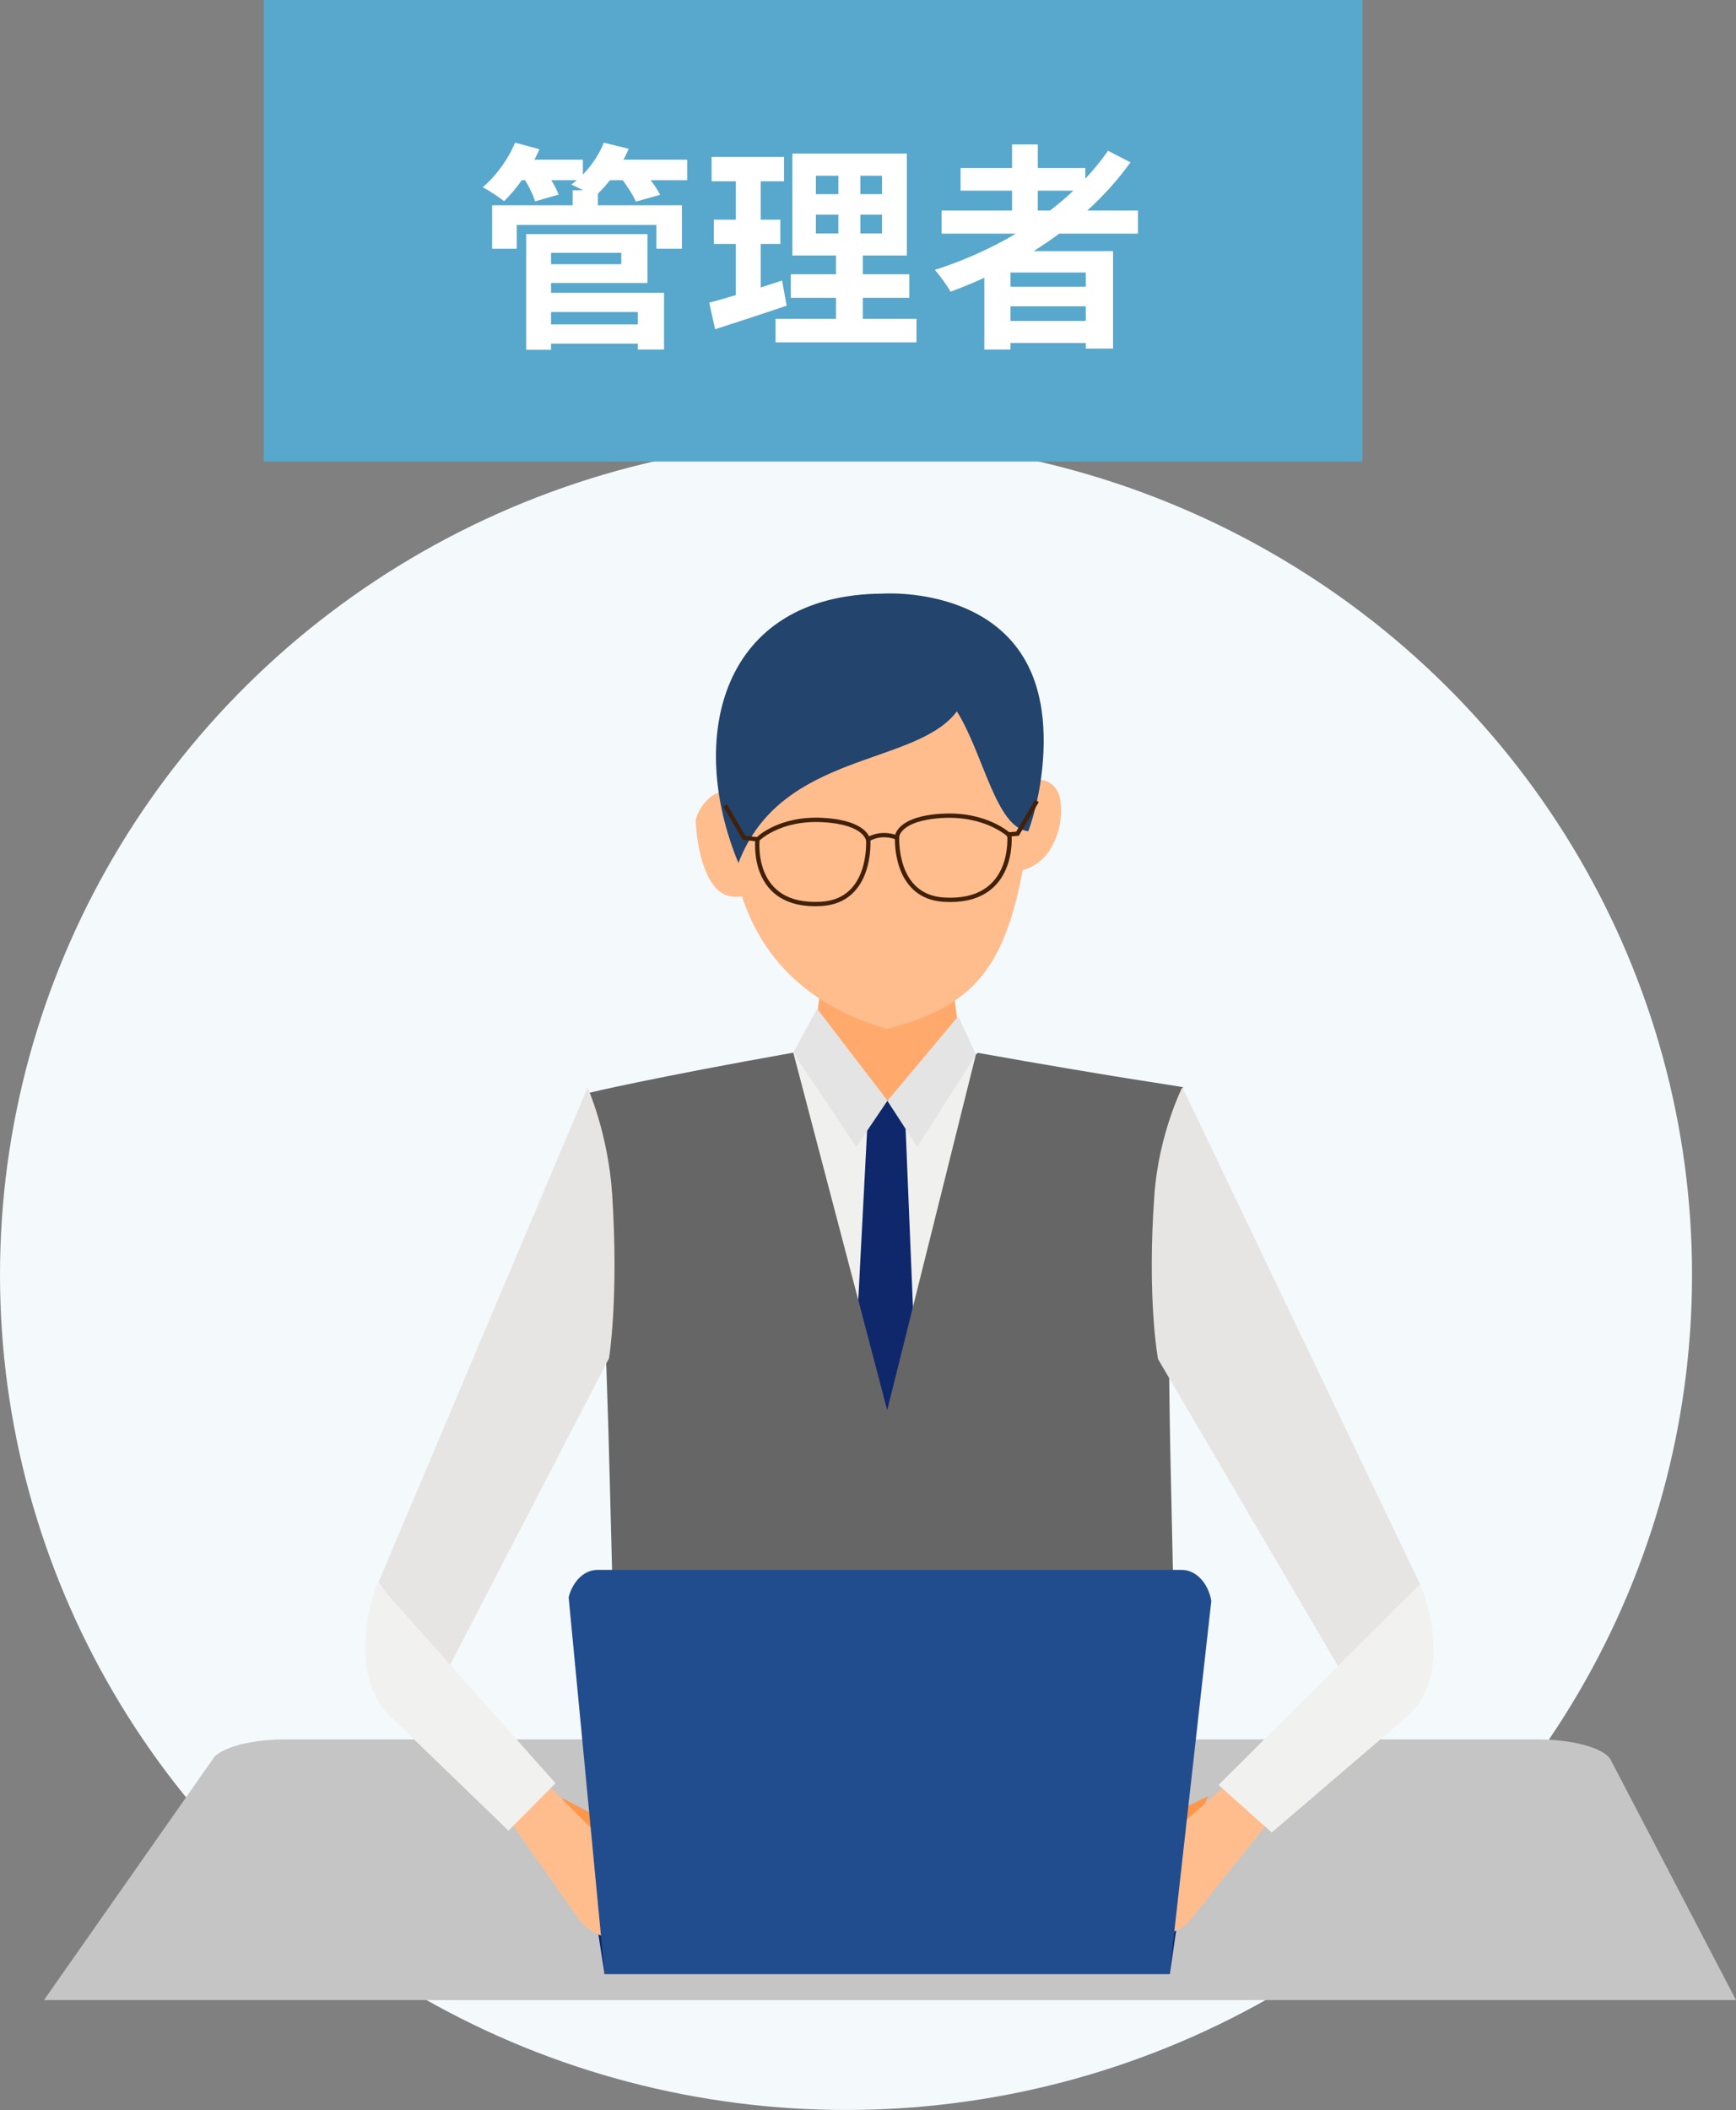 <svg width="79" height="96" viewBox="0 0 79 96" fill="none" xmlns="http://www.w3.org/2000/svg">
<rect x="0" y="0" width="79" height="96" fill="#808080" stroke="none"/>
<ellipse cx="38.5" cy="58" rx="38.5" ry="38" fill="#F4F9FC"/>
<path fill-rule="evenodd" clip-rule="evenodd" d="M35.059 40.877L34.949 40.417C34.1 40.769 33.211 41.077 32.589 40.417C31.972 39.765 31.7 38.366 31.661 37.362C31.656 37.093 32.046 36.35 32.58 36.111L32.847 36.002C33.434 35.79 33.925 36.181 34.069 36.767L35.063 40.873L35.059 40.877Z" fill="#FFBD8E"/>
<path fill-rule="evenodd" clip-rule="evenodd" d="M33.981 48.902L37.221 47.65L42.896 47.568L46.347 48.528L48.405 71.85L40.33 74.522L34.064 71.603L33.981 48.902Z" fill="#F0F0EE"/>
<path fill-rule="evenodd" clip-rule="evenodd" d="M43.654 47.107L40.331 51.113L37.051 47.19L37.507 43.657H43.217L43.65 47.103L43.654 47.107Z" fill="#FFAA6C"/>
<path d="M42.476 82.238L40.343 84.406L37.852 82.238L39.55 49.701L40.369 50.075L41.144 49.701L42.48 82.238H42.476Z" fill="#0F276B"/>
<path d="M40.383 50.088L41.745 52.182L44.411 47.981L43.61 46.234L40.383 50.088Z" fill="#E4E4E4"/>
<path d="M40.384 50.083L38.965 52.178L36.101 47.898L37.183 45.895L40.388 50.079L40.384 50.083Z" fill="#E4E4E4"/>
<path d="M53.845 49.464C53.398 49.381 50.712 49.01 44.495 47.902L44.411 47.976L40.374 64.16L36.1 47.894C29.725 49.028 26.953 49.684 26.651 49.757C26.73 50.035 27.373 52.325 27.75 67.414C28.183 84.706 28.407 89.763 28.407 89.763L41.219 90.071L53.638 89.263C53.638 89.263 53.638 82.477 53.287 67.414C52.906 51.026 53.845 49.464 53.845 49.464Z" fill="#666666"/>
<path fill-rule="evenodd" clip-rule="evenodd" d="M46.133 39.643H46.207C46.886 39.595 47.53 39.165 47.884 38.492C48.239 37.827 48.362 37.062 48.243 36.354C48.156 35.816 47.731 35.451 47.227 35.481L46.26 35.533L46.133 39.643V39.643Z" fill="#FFBD8E"/>
<path fill-rule="evenodd" clip-rule="evenodd" d="M33.237 37.223C33.237 41.994 35.676 45.487 40.365 46.812C45.392 45.539 46.189 42.889 47.078 36.115C47.941 29.538 43.527 27.044 39.731 27.604C35.706 28.195 33.232 31.336 33.232 37.223H33.237Z" fill="#FFBD8E"/>
<path d="M47.345 31.992C46.351 26.561 40.155 27.009 40.155 27.009C32.776 27.061 31.248 33.591 33.604 39.265C35.539 34.173 41.67 34.877 43.544 32.366C44.744 34.264 45.33 37.693 46.797 37.818C47.415 36.094 47.686 33.813 47.349 31.988L47.345 31.992Z" fill="#22446D"/>
<path d="M39.524 38.179C39.524 38.179 39.805 38.005 40.181 37.996C40.558 37.988 40.851 38.118 40.851 38.118" stroke="#42210B" stroke-width="0.197" stroke-miterlimit="10"/>
<path fill-rule="evenodd" clip-rule="evenodd" d="M34.476 38.188C34.476 38.188 35.448 37.197 37.453 37.31C39.459 37.423 39.511 38.244 39.511 38.244C39.511 38.244 39.687 40.986 37.379 41.125C34.108 41.32 34.471 38.192 34.471 38.192L34.476 38.188Z" stroke="#42210B" stroke-width="0.197" stroke-miterlimit="10"/>
<path fill-rule="evenodd" clip-rule="evenodd" d="M45.931 37.997C45.931 37.997 44.884 37.006 42.883 37.119C40.877 37.232 40.825 38.053 40.825 38.053C40.825 38.053 40.65 40.794 42.957 40.934C46.228 41.129 45.935 38.001 45.935 38.001L45.931 37.997Z" stroke="#42210B" stroke-width="0.197" stroke-miterlimit="10"/>
<path d="M32.996 36.641L33.859 38.118L34.476 38.188" stroke="#42210B" stroke-width="0.197" stroke-miterlimit="10"/>
<path d="M47.188 36.441L46.303 37.931L45.812 37.971" stroke="#42210B" stroke-width="0.197" stroke-miterlimit="10"/>
<path fill-rule="evenodd" clip-rule="evenodd" d="M79 91H2L9.766 79.921C10.237 79.454 11.541 79.138 13.014 79.138H69.941C71.525 79.138 72.905 79.503 73.273 80.021L79 91Z" fill="#C6C5C5"/>
<path fill-rule="evenodd" clip-rule="evenodd" d="M53.234 89.814H27.511L26.473 83.165C26.473 82.995 26.473 82.696 26.769 82.696L53.754 82.696C54.408 82.696 54.196 83.264 54.196 83.264L53.234 89.814Z" fill="#0F276B"/>
<path fill-rule="evenodd" clip-rule="evenodd" d="M61.164 76.272L52.698 61.835C52.698 61.835 52.187 59.123 52.534 54.347C52.736 51.58 53.805 49.464 53.805 49.464L64.62 72.074L61.164 76.272Z" fill="#E7E5E4"/>
<path fill-rule="evenodd" clip-rule="evenodd" d="M50.119 84.128L50.493 84.77L54.208 83.456L54.986 81.711L50.119 84.128Z" fill="#FF964A"/>
<path fill-rule="evenodd" clip-rule="evenodd" d="M55.81 81.206L57.776 82.834C57.776 82.834 55.304 85.918 54.162 87.357C53.492 88.198 51.024 88.603 51.024 88.603L49.678 86.581L55.81 81.206Z" fill="#FFBD8E"/>
<path fill-rule="evenodd" clip-rule="evenodd" d="M55.452 81.213L64.619 72.074C64.619 72.074 66.375 76.024 63.976 78.147L57.874 83.375L55.452 81.213Z" fill="#F1F1EF"/>
<path fill-rule="evenodd" clip-rule="evenodd" d="M20.263 76.172L27.714 61.799C27.714 61.799 28.164 59.099 27.858 54.344C27.681 51.589 26.74 49.482 26.74 49.482L17.221 71.993L20.263 76.172Z" fill="#E7E5E4"/>
<path fill-rule="evenodd" clip-rule="evenodd" d="M30.054 84.149L29.71 84.772L26.292 83.498L25.577 81.807L30.054 84.149Z" fill="#FF964A"/>
<path fill-rule="evenodd" clip-rule="evenodd" d="M24.928 81.214L23.189 82.845C23.189 82.845 25.376 85.937 26.386 87.379C26.978 88.222 29.162 88.627 29.162 88.627L30.352 86.601L24.928 81.214Z" fill="#FFBD8E"/>
<path fill-rule="evenodd" clip-rule="evenodd" d="M25.279 81.133L17.172 72.02C17.172 72.02 15.619 75.959 17.741 78.076L23.137 83.29L25.279 81.133Z" fill="#F1F1EF"/>
<path fill-rule="evenodd" clip-rule="evenodd" d="M53.223 89.814H27.515L25.877 72.674C26.069 71.927 26.595 71.427 27.19 71.427L53.776 71.427C54.419 71.427 54.976 72.009 55.124 72.835L53.223 89.814Z" fill="#214D8F"/>
<rect width="50" height="21" transform="translate(12)" fill="#58A7CC"/>
<path d="M24.639 14.762H29.484V15.635H24.639V14.762ZM26.059 8.656H27.21V9.847H26.059V8.656ZM22.395 9.341H31.033V11.316H29.871V10.234H23.517V11.316H22.395V9.341ZM24.599 10.651H29.464V12.875H24.599V12.021H28.273V11.505H24.599V10.651ZM24.649 13.322H30.219V15.903H29.027V14.196H24.649V13.322ZM23.944 10.651H25.076V15.913H23.944V10.651ZM23.398 7.266H26.525V8.199H23.398V7.266ZM27.419 7.266H31.271V8.199H27.419V7.266ZM23.438 6.491L24.549 6.789C24.162 7.683 23.527 8.586 22.941 9.152C22.713 8.973 22.236 8.656 21.968 8.517C22.564 8.02 23.13 7.246 23.438 6.491ZM27.479 6.491L28.61 6.769C28.253 7.623 27.637 8.447 27.042 8.963C26.803 8.785 26.297 8.527 25.999 8.397C26.634 7.941 27.191 7.216 27.479 6.491ZM23.765 7.99L24.778 7.722C25.026 8.06 25.304 8.536 25.423 8.854L24.351 9.162C24.262 8.854 24.003 8.348 23.765 7.99ZM28.203 8.02L29.246 7.742C29.534 8.07 29.881 8.546 30.04 8.864L28.938 9.172C28.809 8.874 28.481 8.368 28.203 8.02ZM37.129 9.768V10.621H40.137V9.768H37.129ZM37.129 8V8.834H40.137V8H37.129ZM36.057 6.988H41.269V11.624H36.057V6.988ZM35.987 12.478H41.379V13.55H35.987V12.478ZM35.292 14.504H41.706V15.576H35.292V14.504ZM32.383 7.137H35.679V8.249H32.383V7.137ZM32.483 9.996H35.511V11.098H32.483V9.996ZM32.274 13.769C33.128 13.55 34.399 13.153 35.59 12.766L35.799 13.908C34.687 14.285 33.495 14.672 32.542 14.98L32.274 13.769ZM33.485 7.573H34.617V13.68L33.485 13.858V7.573ZM38.152 7.415H39.154V11.158H39.264V15.01H38.042V11.158H38.152V7.415ZM42.848 9.579H51.784V10.631H42.848V9.579ZM43.712 7.643H49.391V8.675H43.712V7.643ZM45.459 13.044H49.897V13.938H45.459V13.044ZM45.459 14.603H49.897V15.606H45.459V14.603ZM46.055 6.571H47.227V10.165H46.055V6.571ZM50.423 6.859L51.446 7.385C49.5 10.095 46.472 12.091 43.255 13.272C43.116 13.014 42.759 12.518 42.54 12.28C45.767 11.247 48.686 9.351 50.423 6.859ZM44.794 11.426H50.652V15.864H49.411V12.399H45.985V15.903H44.794V11.426Z" fill="white"/>
</svg>
